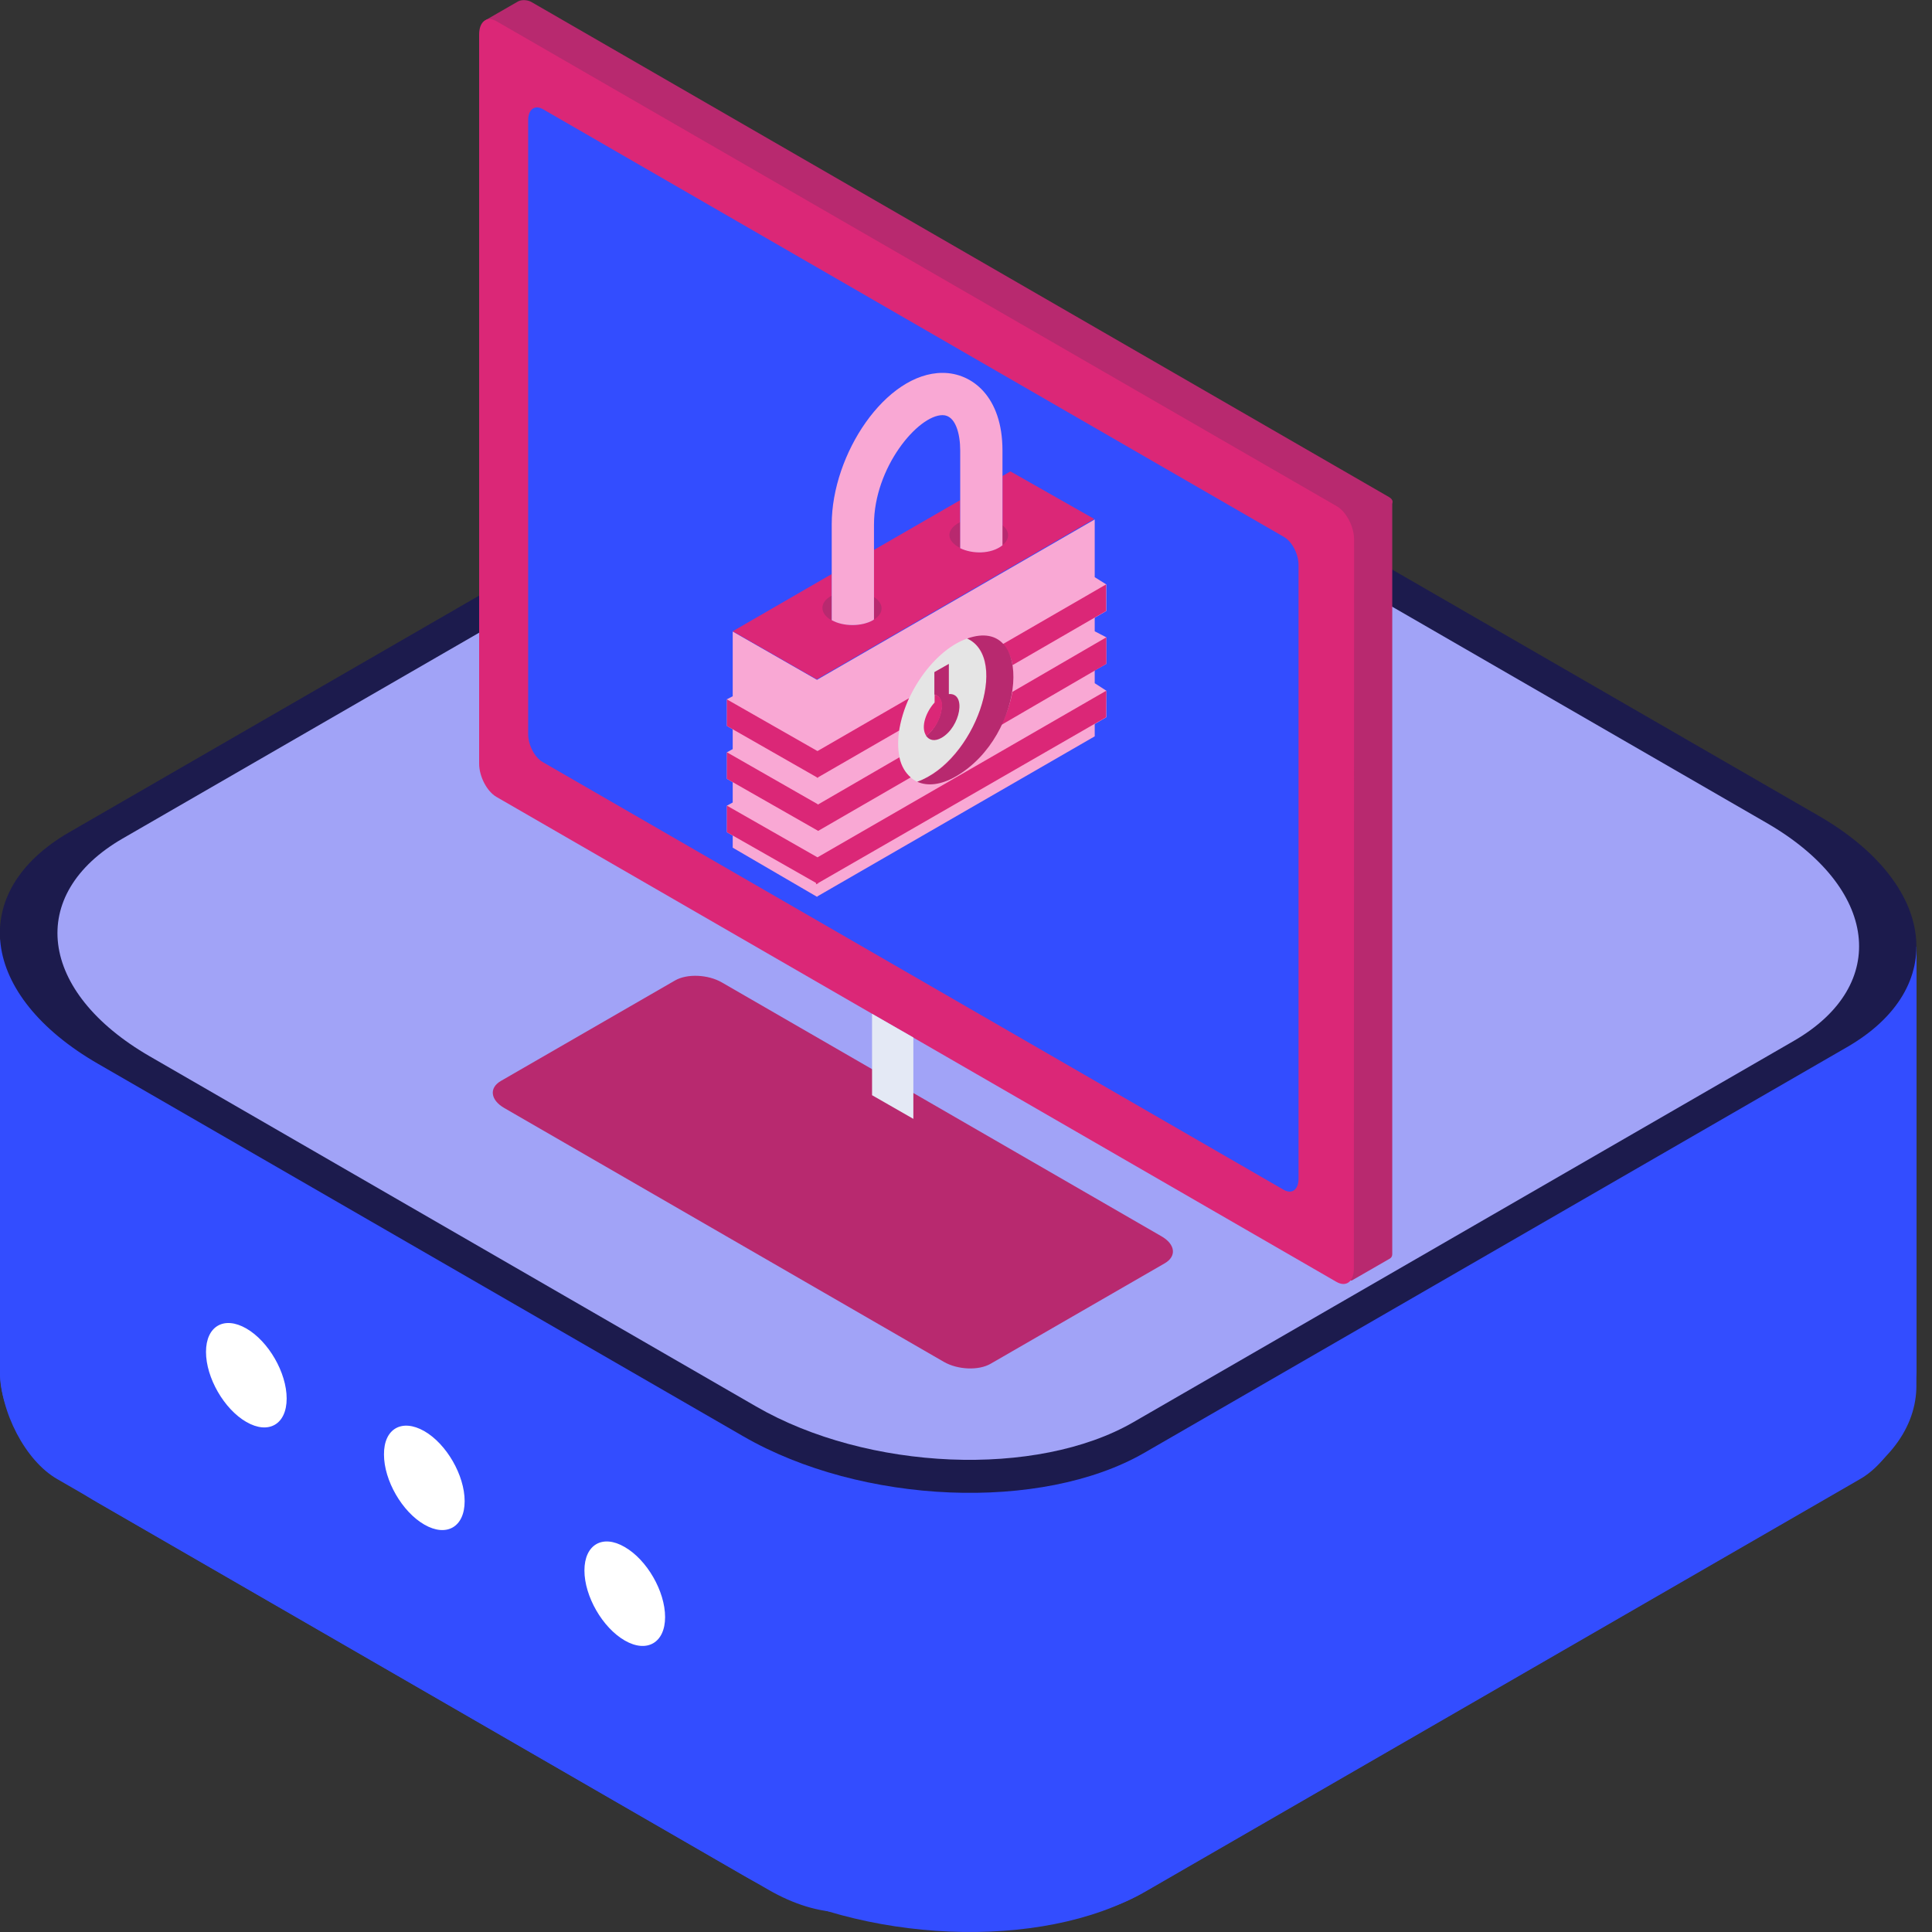<?xml version="1.0" encoding="utf-8"?>
<!-- Generator: Adobe Illustrator 25.2.1, SVG Export Plug-In . SVG Version: 6.00 Build 0)  -->
<svg version="1.1" xmlns="http://www.w3.org/2000/svg" xmlns:xlink="http://www.w3.org/1999/xlink" x="0px" y="0px"
	 viewBox="0 0 800 800" style="enable-background:new 0 0 800 800;" xml:space="preserve">
<rect x="0" y="0" width="800" height="800" fill="#333333" stroke="none"/>
<style type="text/css">
	.st0{fill:#334DFF;}
	.st1{fill:#1C1B4D;}
	.st2{fill:#A1A3F7;}
	.st3{display:none;fill:#334DFF;}
	.st4{display:none;fill:#818CF8;}
	.st5{display:none;fill:#A1A3F7;}
	.st6{display:none;fill:#5272BC;}
	.st7{display:none;fill:#5D7BC1;}
	.st8{display:none;fill:#92B3E1;}
	.st9{display:none;fill:#4E6FBB;}
	.st10{fill:#FFFFFF;}
	.st11{display:none;}
	.st12{display:inline;fill:#B8296F;}
	.st13{display:inline;fill:#28289E;}
	.st14{display:inline;fill:#2929A3;}
	.st15{display:inline;fill:#2A2AA8;}
	.st16{display:inline;fill:#2C2CAD;}
	.st17{display:inline;fill:#2A2ABC;}
	.st18{display:inline;fill:#DB2777;}
	.st19{display:inline;fill:#ACC5EA;}
	.st20{display:inline;fill:#F9A8D4;}
	.st21{display:inline;fill:#FFFFFF;}
	.st22{display:inline;fill:#1C1B4D;}
	.st23{display:inline;fill:#E5E5E5;}
	.st24{display:inline;fill:#212185;}
	.st25{display:inline;fill:#334DFF;}
	.st26{display:inline;fill:#A1A3F7;}
	.st27{fill:#B8296F;}
	.st28{fill:#DB2777;}
	.st29{fill:#E4E9F5;}
	.st30{display:inline;fill:#F2F2F2;}
	.st31{display:inline;}
	.st32{fill:#F9A8D4;}
	.st33{display:inline;fill:#6D8ACA;}
	.st34{fill:#818CF8;}
	.st35{fill:#E5E5E5;}
</style>
<g id="Layer_1">
	<path class="st0" d="M485.8,365.3c-49.1-28.4-123.6-31.5-166.1-6.9l-291,168c-42.6,24.6-37.2,67.5,11.9,95.9l267.1,154.2
		c49.1,28.4,123.6,31.5,166.1,6.9l291-168c42.6-24.6,37.2-67.6-11.9-95.9L485.8,365.3L485.8,365.3z"/>
	<path class="st0" d="M396.8,618L0,388.9v178.4c0,17.4,10.6,37.6,23.6,45.1l294.4,170c43.4,25.1,78.7-1.6,78.7-59.5V618z
		 M793.6,391.9L396.8,621v103.5c0,57.1,34.8,83.4,77.6,58.7l295.9-170.8c12.9-7.4,23.3-27.4,23.3-44.5V391.9z"/>
	<path class="st1" d="M485.8,183.5c-49.1-28.4-123.6-31.5-166.1-6.9l-291,168c-42.6,24.6-37.2,67.6,11.9,95.9l267.1,154.2
		c49.1,28.4,123.6,31.4,166.1,6.9l291-168c42.6-24.6,37.2-67.6-11.9-95.9L485.8,183.5z"/>
	<path class="st2" d="M480.5,195.8c-46.2-26.7-116.2-29.6-156.2-6.5L50.8,347.2c-40,23.1-35,63.5,11.2,90.2l251.1,145
		c46.2,26.7,116.2,29.6,156.2,6.5l273.5-157.9c40-23.1,35-63.5-11.2-90.2L480.5,195.8z"/>
	<path class="st3" d="M475.9,206.3c-43.7-25.2-109.8-28-147.7-6.1L69.6,349.5c-37.8,21.8-33.1,60.1,10.6,85.3l237.4,137.1
		c43.7,25.2,109.9,28,147.7,6.1L724,428.6c37.8-21.8,33.1-60.1-10.6-85.3L475.9,206.3z"/>
	<path class="st4" d="M470.5,218.8c-40.7-23.5-102.3-26-137.5-5.7L92.1,352.2c-35.2,20.3-30.8,55.9,9.9,79.4l221.1,127.7
		c40.7,23.5,102.3,26,137.5,5.7l240.8-139.1c35.2-20.3,30.8-55.9-9.9-79.4L470.5,218.8L470.5,218.8z"/>
	<path class="st5" d="M465.1,231.2c-37.7-21.8-94.9-24.2-127.6-5.3l-223.4,129c-32.7,18.9-28.6,51.8,9.1,73.6l205.1,118.4
		c37.7,21.8,94.9,24.2,127.5,5.3l223.4-129c32.7-18.9,28.6-51.8-9.2-73.6L465.1,231.2z"/>
	<path class="st6" d="M459.5,162.4c-34.6-20-87.1-22.2-117.1-4.9L137.4,276c-30,17.3-26.2,47.6,8.4,67.6L334,452.2
		c34.6,20,87.1,22.2,117.1,4.9l205.1-118.4c30-17.3,26.2-47.6-8.4-67.6L459.5,162.4L459.5,162.4z"/>
	<path class="st7" d="M455.1,172.8c-32.2-18.6-80.9-20.6-108.7-4.5L155.9,278.2c-27.9,16.1-24.4,44.2,7.8,62.8l174.8,100.9
		c32.2,18.6,80.9,20.6,108.7,4.5l190.4-109.9c27.8-16.1,24.3-44.2-7.8-62.8L455.1,172.8z"/>
	<path class="st8" d="M450.2,184c-29.5-17-74.1-18.9-99.7-4.1L176,280.6c-25.5,14.7-22.3,40.5,7.2,57.6l160.3,92.5
		c29.5,17,74.1,18.9,99.7,4.1L617.6,334c25.5-14.7,22.3-40.5-7.1-57.6L450.2,184L450.2,184z"/>
	<path class="st9" d="M364.2,285.2c0,18,14.6,32.6,32.6,32.6s32.6-14.6,32.6-32.6s-14.6-32.6-32.6-32.6S364.2,267.2,364.2,285.2z"/>
	<path class="st10" d="M102,550.1c9.2,5.3,16.7,18.3,16.7,29s-7.5,15-16.7,9.7c-9.2-5.3-16.7-18.3-16.7-29
		C85.3,549.1,92.8,544.8,102,550.1z M175.7,592.6c9.2,5.3,16.7,18.3,16.7,29c0,10.7-7.5,15-16.7,9.7c-9.2-5.3-16.7-18.3-16.7-29
		C158.9,591.6,166.4,587.3,175.7,592.6z M258.7,640.6c9.2,5.3,16.7,18.3,16.7,29c0,10.6-7.5,15-16.7,9.7c-9.2-5.3-16.7-18.3-16.7-29
		C242,639.6,249.5,635.2,258.7,640.6z"/>
</g>
<g id="Layer_2" class="st11">
	<path class="st12" d="M424.2,208c1.2-0.1,2.4-0.3,3.4-0.4c1.1-0.1,2.3-0.2,3.2-0.3h0.2c1.1-0.1,2-0.2,3-0.2h3.8
		c0.6,0,1.3,0.1,1.9,0.2c0.1,0,0.3,0,0.4,0.1c0.4,0.1,0.8,0.2,1.2,0.3c0.2,0,0.3,0.1,0.5,0.1c0.3,0.1,0.6,0.2,0.9,0.3
		c0.1,0.1,0.3,0.1,0.4,0.2c0.3,0.1,0.5,0.2,0.9,0.4c0.2,0.1,0.3,0.2,0.5,0.2l-17.8-10.4l-0.1-0.1c-0.1-0.1-0.2-0.1-0.3-0.2
		c-0.2-0.1-0.5-0.3-0.9-0.4c0,0-0.1,0-0.1-0.1c-0.1,0-0.2-0.1-0.3-0.1c-0.3-0.1-0.6-0.2-0.9-0.3c-0.1,0-0.1-0.1-0.2-0.1
		c-0.1,0-0.2,0-0.3-0.1c-0.4-0.1-0.8-0.2-1.2-0.3c-0.1,0-0.2,0-0.3-0.1H422c-0.6-0.1-1.3-0.2-1.9-0.2h-0.4c-1.1-0.1-2.1-0.1-3.2,0
		h-0.1h-0.1c-1,0-2,0.1-3,0.2H413l-3.2,0.3c-1.2,0.1-2.4,0.3-3.5,0.4H406c-1.2,0.1-2.5,0.3-3.8,0.4c-16,1.4-33.7,2.6-49.8,4.1
		c-4.5,1.2-9.1,2.4-13.7,3.5l17.8,10.4c4.5-1.2,9.1-2.4,13.7-3.5c15.9-1.6,33.7-2.7,49.8-4.1c1.3-0.1,2.6-0.2,3.8-0.4
		C424,208,424.1,208,424.2,208L424.2,208z"/>
	<path class="st13" d="M355.1,215.4L337.2,205h0.1L355.1,215.4"/>
	<path class="st14" d="M355.2,215.4L337.3,205l0.6,0.3l17.8,10.4C355.6,215.7,355.4,215.5,355.2,215.4"/>
	<path class="st15" d="M355.8,215.7L338,205.3c0.2,0.1,0.4,0.1,0.5,0.2l17.8,10.4C356.3,215.9,356,215.8,355.8,215.7"/>
	<path class="st16" d="M356.4,215.9l-17.8-10.4c0.1,0,0.2,0.1,0.3,0.1l17.8,10.4C356.7,216,356.6,216,356.4,215.9"/>
	<path class="st17" d="M334.3,201.5l-17.8-10.4c0.1,0,0.1-0.1,0.2-0.1l17.8,10.4C334.4,201.4,334.3,201.5,334.3,201.5"/>
	<path class="st12" d="M334.6,201.4L316.7,191c2.1-0.9,4.3-1.7,6.4-2.7l17.8,10.4C338.9,199.7,336.7,200.6,334.6,201.4"/>
	<path class="st12" d="M341,198.7l-17.8-10.4c0.6-0.3,1.4-0.5,2-0.9l17.8,10.4C342.3,198.2,341.6,198.5,341,198.7"/>
	<path class="st12" d="M253.5,230.8c-0.9-9.7-1.7-19.2-2.6-28.9l-17.8-10.4c0.9,9.7,1.7,19.2,2.6,28.9c2.1,5.5,7.2,3.3,8.7,11.9
		l17.8,10.4C260.7,234.1,255.7,236.2,253.5,230.8z"/>
	<path class="st12" d="M244.4,232.4l-6.4,5.6c-0.2,0.6-0.4,1.4-0.6,2.1c-0.2,0.5-0.4,1.2-0.5,1.8c-0.1,0.3-0.2,0.8-0.3,1.1
		c-0.2,0.5-0.3,1.1-0.5,1.6c-0.1,0.3-0.2,0.5-0.3,0.9c-0.2,0.9-0.5,1.6-0.9,2.5c0,0.1,0,0.1-0.1,0.2L233,253v0.1
		c-0.5,1.6-1.2,3.2-1.7,4.8c0,0.1,0,0.1-0.1,0.2c-0.6,1.6-1.3,3.1-1.9,4.6c-0.1,0.2-0.2,0.3-0.2,0.5c-0.3,0.8-0.6,1.4-1,2.1
		c-0.1,0.3-0.2,0.5-0.4,0.9c-0.2,0.4-0.3,0.8-0.5,1.1c-0.2,0.3-0.3,0.6-0.5,1l-0.3,0.6c-0.2,0.4-0.4,0.8-0.6,1.2
		c-0.1,0.1-0.1,0.2-0.2,0.3c-0.3,0.5-0.6,1-1,1.4c-4.5,4.1-9.1,8.2-13.7,12.3c-15.9,16.9-33.6,36.2-49.7,53.2
		c-1.6,1.7-3.1,3.3-4.7,4.8l-0.5,0.5c-1.6,1.6-3.1,3.2-4.6,4.7c-1.4,1.4-2.7,2.8-4.1,4.2c-0.2,0.2-0.4,0.5-0.8,0.8l-3.9,4.2
		l-0.2,0.2c-0.1,0.1-0.2,0.3-0.3,0.4c-1,1.1-1.9,2.3-2.8,3.4c-0.1,0.1-0.2,0.3-0.3,0.4c0,0.1-0.1,0.1-0.1,0.2
		c-0.4,0.5-0.9,1.2-1.3,1.7c-0.2,0.3-0.5,0.6-0.8,1.1l-0.1,0.1c-0.2,0.2-0.3,0.5-0.5,0.8c-0.3,0.5-0.8,1.1-1.1,1.6
		c-0.1,0.1-0.2,0.3-0.2,0.4c-0.1,0.2-0.3,0.5-0.4,0.8c-0.2,0.3-0.4,0.6-0.6,1.1c-0.2,0.3-0.4,0.8-0.6,1.1l-0.3,0.6
		c-0.1,0.1-0.1,0.2-0.2,0.3c-0.3,0.6-0.8,1.4-1.1,2c-0.1,0.1-0.1,0.2-0.1,0.3c-0.1,0.2-0.2,0.4-0.2,0.5c-0.2,0.4-0.3,0.8-0.5,1.2
		c-0.2,0.4-0.4,1-0.5,1.4c-0.1,0.2-0.1,0.4-0.2,0.5c0,0.1-0.1,0.2-0.1,0.3c-0.3,0.9-0.6,1.6-0.9,2.5c0,0.1-0.1,0.2-0.1,0.3l-0.3,1
		c-0.2,0.5-0.3,1.1-0.5,1.6c-0.1,0.4-0.2,1-0.4,1.4l4.7,2.8l-4.7-2.8c0,12-0.9,53-0.5,68.6l17.8,10.4c-0.3-15.7,0.5-56.5,0.5-68.6
		c0.2-1.1,0.5-2,0.9-3.1l0.3-1c0.3-1.1,0.8-2.1,1.1-3.1c0.1-0.2,0.1-0.4,0.2-0.5c0.3-0.9,0.8-1.7,1.1-2.6c0.1-0.2,0.2-0.4,0.2-0.5
		c0.4-1,1-1.8,1.4-2.8l0.3-0.6c0.4-0.8,0.9-1.4,1.3-2.1c0.1-0.2,0.3-0.5,0.4-0.8c0.4-0.6,0.9-1.4,1.3-2c0.2-0.2,0.3-0.5,0.5-0.8
		c0.3-0.4,0.5-0.8,0.9-1.2c0.4-0.5,0.9-1.2,1.3-1.7c0.1-0.2,0.3-0.4,0.5-0.6c0.9-1.2,1.8-2.3,2.8-3.4l0.6-0.6
		c1.3-1.4,2.5-2.8,3.9-4.2c0.2-0.2,0.4-0.5,0.8-0.8c1.3-1.4,2.7-2.8,4.1-4.2c1.5-1.5,3.1-3.1,4.6-4.7l0.5-0.5
		c1.5-1.6,3.1-3.2,4.7-4.9c16-17.1,33.6-36.4,49.7-53.2c4.5-4.1,9.1-8.2,13.7-12.3c0.1-0.1,0.1-0.2,0.2-0.3l0.6-1
		c0-0.1,0.1-0.1,0.1-0.2c0.1-0.1,0.1-0.2,0.2-0.3c0.1-0.2,0.2-0.4,0.4-0.6c0.1-0.2,0.2-0.3,0.3-0.5l0.3-0.6c0.1-0.1,0.1-0.2,0.2-0.3
		l0.3-0.6c0.2-0.3,0.3-0.8,0.5-1.1c0.1-0.1,0.1-0.2,0.2-0.4c0.1-0.1,0.1-0.3,0.2-0.4c0.3-0.6,0.6-1.4,1-2.1c0.1-0.1,0.1-0.2,0.2-0.4
		c0,0,0-0.1,0.1-0.1c0.6-1.5,1.3-3,1.9-4.6v-0.1V268c0.6-1.6,1.2-3.2,1.7-4.8V263c0.5-1.6,1.2-3.2,1.6-4.8c0-0.1,0-0.1,0.1-0.2
		c0.3-0.9,0.5-1.7,0.9-2.5c0.1-0.3,0.2-0.5,0.3-0.9c0.2-0.5,0.3-1.1,0.5-1.6c0.1-0.3,0.2-0.8,0.3-1.1c0.2-0.6,0.4-1.3,0.5-1.8
		c0.2-0.8,0.4-1.5,0.6-2.1l6.4-5.6L244.4,232.4z M348.6,11.1L330.8,0.6h-0.1L330,0.3c-0.1,0-0.2-0.1-0.2-0.1h-0.1c0,0-0.1,0-0.1-0.1
		c-0.2,0-0.3-0.1-0.5-0.1h-0.3l-10.2,3.9l-6.3-3.2c-0.8-0.1-1.5-0.2-2.4-0.2h-3.5c-0.2,0-0.4,0-0.6,0.1c-0.8,0-1.4,0.1-2.1,0.2
		c-0.3,0-0.8,0-1.1,0.1c-0.2,0-0.5,0.1-0.8,0.1c-0.2,0-0.5,0.1-0.8,0.1c-1.1,0.2-2,0.4-3.1,0.8h-0.1c-0.2,0.1-0.4,0.1-0.6,0.2
		c-1,0.2-1.8,0.5-2.8,0.9c-0.4,0.1-0.8,0.3-1.2,0.4L291.5,4c-0.2,0.1-0.3,0.1-0.5,0.2c-0.9,0.3-1.7,0.8-2.6,1.2
		c-0.4,0.2-0.9,0.4-1.3,0.5c-1.3,0.6-2.6,1.3-3.8,2c-1.2,0.6-2.4,1.4-3.5,2.1l-1,0.6c-0.9,0.5-1.7,1.2-2.7,1.8
		c-0.3,0.2-0.5,0.4-0.9,0.6c-1.1,0.8-2.3,1.6-3.3,2.5c-0.2,0.1-0.4,0.3-0.5,0.4c-1,0.8-1.8,1.4-2.7,2.1c-0.3,0.2-0.6,0.5-1,0.8
		c-0.9,0.8-1.7,1.4-2.6,2.1c-0.2,0.2-0.4,0.3-0.6,0.5c-1.1,0.9-2,1.8-3,2.7c-0.2,0.2-0.5,0.4-0.8,0.6c-0.8,0.8-1.5,1.4-2.3,2.1
		c-0.3,0.2-0.5,0.5-0.9,0.8c-0.9,0.9-1.7,1.7-2.6,2.5l-0.1,0.1l-2.5,2.5c-0.2,0.2-0.4,0.4-0.6,0.8l-1.7,1.7
		c-0.2,0.3-0.5,0.5-0.8,0.8l-1.6,1.6l-0.5,0.5c-0.6,0.8-1.4,1.4-2,2L263,50.8c0.6-0.6,1.3-1.4,2-2c0.2-0.2,0.3-0.4,0.5-0.5l1.6-1.6
		l0.8-0.8c0.5-0.5,1.1-1.2,1.7-1.7c0.2-0.2,0.4-0.5,0.8-0.8l2.5-2.5l0.2-0.2c0.9-0.9,1.7-1.6,2.6-2.5c0.3-0.2,0.5-0.5,0.9-0.8
		c0.8-0.8,1.5-1.4,2.3-2.1c0.2-0.2,0.5-0.4,0.8-0.6c1-0.9,2-1.8,3-2.7c0.2-0.2,0.4-0.3,0.6-0.5c0.9-0.8,1.7-1.5,2.6-2.1
		c0.3-0.2,0.6-0.5,1-0.8c0.9-0.8,1.8-1.4,2.7-2.1c0.2-0.1,0.4-0.3,0.6-0.4c1.1-0.9,2.1-1.6,3.3-2.5c0.3-0.2,0.5-0.4,0.9-0.6
		c0.9-0.6,1.7-1.2,2.7-1.8l1-0.6c1.2-0.8,2.4-1.5,3.5-2.1c1.3-0.8,2.6-1.4,3.8-2c0.4-0.2,0.9-0.4,1.3-0.5c0.9-0.4,1.7-0.9,2.6-1.2
		c0.6-0.3,1.4-0.5,2-0.9c0.4-0.1,0.8-0.3,1.2-0.4c1-0.3,1.8-0.6,2.8-0.9c0.2-0.1,0.4-0.1,0.6-0.2c1.1-0.3,2.1-0.5,3.2-0.8
		c0.2,0,0.5-0.1,0.8-0.1c0.6-0.1,1.3-0.2,1.8-0.2c0.8-0.1,1.4-0.2,2.1-0.2c0.6,0,1.2,0,1.8-0.1h1.7c1,0,2,0.1,3,0.2l6.3,3.2
		l10.2-3.9c0.3,0,0.6,0.1,1.1,0.2h0.1C348,10.7,348.3,11,348.6,11.1L348.6,11.1z M236.5,137.4c0-0.3-0.1-0.8-0.1-1.1
		c-0.2-1.7-0.4-3.3-0.5-4.9c0-0.4-0.1-0.8-0.1-1.2c-0.1-1.3-0.2-2.6-0.2-3.9c0-0.4,0-0.9-0.1-1.3c-0.1-1.6-0.1-3.1-0.1-4.7V120
		c0-1.4,0-2.9,0.1-4.3v-1.3c0.1-1.3,0.1-2.5,0.2-3.7c0-0.2,0-0.5,0.1-0.9c0.1-1.4,0.3-2.9,0.4-4.3c0-0.4,0.1-0.9,0.2-1.2
		c0.1-0.9,0.2-1.7,0.4-2.5c0.1-0.4,0.1-0.9,0.2-1.3c0.1-0.9,0.3-1.6,0.4-2.5c0.1-0.3,0.1-0.8,0.2-1.1c0.3-1.7,0.8-3.3,1.2-4.9
		c0.1-0.3,0.2-0.6,0.2-1c0.4-1.4,0.8-2.7,1.2-4c0-0.1,0-0.1,0.1-0.2c0.3-1.1,0.8-2.1,1.2-3.2c0.1-0.3,0.3-0.8,0.4-1.1
		c0.3-0.8,0.5-1.5,0.9-2.1c0.1-0.3,0.3-0.8,0.4-1.1c0.3-0.6,0.6-1.4,1-2c0.1-0.3,0.3-0.6,0.4-1c0.4-0.9,0.9-1.7,1.3-2.5
		c0.1-0.1,0.1-0.2,0.2-0.3c0.5-1,1.1-1.8,1.6-2.8c0.1-0.2,0.3-0.5,0.4-0.8c0.4-0.6,0.9-1.4,1.2-2c0.2-0.3,0.4-0.6,0.5-1
		c0.4-0.6,0.9-1.4,1.4-2c0.2-0.2,0.3-0.5,0.5-0.8c0.8-1,1.4-1.9,2.1-2.9c0.1-0.1,0.2-0.3,0.3-0.4l2.9-3.5c0,0,0-0.1,0.1-0.1
		c1.5-1.7,3-3.3,4.5-4.8l1.2-1.2l-17.8-10.4l-1,1l-0.2,0.2c-1.6,1.5-3.1,3.1-4.5,4.8l-0.1,0.1c-1,1.2-1.9,2.3-2.9,3.5
		c-0.1,0.1-0.1,0.2-0.2,0.3l-0.1,0.1c-0.8,1-1.5,1.9-2.1,2.9c-0.1,0.1-0.1,0.2-0.2,0.2c-0.1,0.2-0.2,0.3-0.3,0.5
		c-0.4,0.6-0.9,1.3-1.4,2c-0.1,0.2-0.2,0.3-0.3,0.5c-0.1,0.1-0.1,0.2-0.2,0.4c-0.4,0.6-0.9,1.3-1.2,2l-0.3,0.6
		c0,0.1-0.1,0.1-0.1,0.2c-0.5,1-1.1,1.8-1.6,2.8c-0.1,0.1-0.1,0.2-0.2,0.3c-0.4,0.9-0.9,1.6-1.3,2.5c0,0.1-0.1,0.1-0.1,0.2
		c-0.1,0.2-0.2,0.4-0.3,0.8c-0.3,0.6-0.6,1.4-1,2c-0.1,0.1-0.1,0.3-0.2,0.4c-0.1,0.2-0.2,0.4-0.2,0.6c-0.3,0.8-0.6,1.4-0.9,2.1
		l-0.3,0.6c0,0.1-0.1,0.3-0.1,0.4c-0.4,1.1-0.8,2.1-1.2,3.2c0,0.1,0,0.1-0.1,0.2c-0.4,1.3-0.9,2.7-1.2,4c0,0.2-0.1,0.3-0.1,0.5
		c0,0.1-0.1,0.3-0.1,0.4c-0.4,1.6-0.9,3.2-1.2,4.9c0,0.1,0,0.2-0.1,0.3c-0.1,0.3-0.1,0.5-0.1,0.9c-0.2,0.8-0.3,1.6-0.4,2.5
		c-0.1,0.4-0.1,0.9-0.2,1.4c-0.1,0.9-0.2,1.7-0.3,2.5c0,0.3-0.1,0.5-0.1,0.9v0.3c-0.2,1.4-0.3,2.8-0.4,4.3c0,0.2,0,0.5-0.1,0.9
		c-0.1,1.2-0.2,2.5-0.2,3.7v1.3c0,1.4-0.1,2.8-0.1,4.2v0.4c0,1.5,0.1,3.1,0.1,4.7c0,0.4,0,0.9,0.1,1.3c0.1,1.3,0.1,2.6,0.2,3.9
		c0,0.4,0.1,0.8,0.1,1.2c0.1,1.6,0.3,3.3,0.5,4.9c0,0.3,0.1,0.8,0.1,1.1l0.6,4.2c0.1,0.4,0.1,1,0.2,1.5c0.3,1.7,0.6,3.5,1,5.3
		c0.1,0.4,0.1,1,0.2,1.4v3.2c0,0.2,0,0.4-0.1,0.6c0,0.3-0.1,0.8-0.2,1.1c0,0.1-0.1,0.3-0.1,0.4l-0.3,1.3c0,0.1,0,0.1-0.1,0.2
		c-0.1,0.5-0.3,1.1-0.5,1.7c0,0.1-0.1,0.2-0.1,0.4c-0.3,0.8-0.5,1.6-0.9,2.4c-0.3,0.8-0.5,1.5-0.8,2.1c0,0.1-0.1,0.1-0.1,0.2
		c0,0.1,0,0.1-0.1,0.2c-0.1,0.2-0.2,0.5-0.2,0.8c0,0.1-0.1,0.2-0.1,0.3v0.1c0,0.1-0.1,0.2-0.1,0.4c0,0.1-0.1,0.2-0.1,0.4v0.2
		c0,0.1,0,0.2-0.1,0.3v0.4c0,0.4-0.1,0.9,0,1.2c0.9,9.2,1.1,31.5,8,35.5l17.8,10.4c-6.9-4-7.1-26.2-8-35.5V167v-0.4
		c0-0.1,0-0.2,0.1-0.3c0-0.2,0.1-0.4,0.1-0.5c0-0.1,0.1-0.2,0.1-0.4c0-0.1,0.1-0.3,0.1-0.4c0.1-0.2,0.1-0.5,0.2-0.8
		c0-0.1,0.1-0.2,0.1-0.4c0.2-0.8,0.5-1.4,0.8-2.1c0.3-0.8,0.5-1.5,0.9-2.3c0-0.1,0.1-0.1,0.1-0.2V159c0.2-0.5,0.3-1.1,0.5-1.7V157
		l0.3-1.3v-0.1c0-0.1,0-0.2,0.1-0.3c0.1-0.3,0.1-0.8,0.2-1.1v-0.3v-0.4v-0.5v-0.9v-0.5v-0.9v-0.4c0-0.4-0.1-1-0.2-1.4
		c-0.3-1.8-0.6-3.5-1-5.3c-0.1-0.5-0.2-1-0.2-1.5C237,140.2,236.7,138.8,236.5,137.4L236.5,137.4z"/>
	<path class="st18" d="M301.2,18.4c9.4-5.4,19.2-8.6,28.8-7.3l6.3,3.2l10.2-3.9c5.1,0.5,8.2,9.5,8.4,10c2.7,11,3,11.9,2.8,24.9
		c-0.1,5.1-2.5,29.5-1.8,36c0.5,5.5,1.8,5.3,3.8,8.9c3.4,6.3,2.4,18.5,1.1,27.6c-0.8,5.1-2.3,12.5-4.5,17.5
		c-2.6,5.6-7.6,8.6-9.9,14.7c-3.2,8.8-1.4,17.5-3.3,26.1c-2.3,9.9-8.3,13.9-8.6,25.3l8.7-3.5c2.9,5.6,8.3,17,13.8,18.2
		c4.5-1.2,9.1-2.4,13.7-3.5c15.9-1.6,33.7-2.7,49.8-4.1c14.6-1.3,26-5.3,31.4,9.5c0,12,1.2,51.8,0.9,67.8L144.6,463.3
		c-0.3-15.7,0.5-56.5,0.5-68.6c5.3-20.9,19.2-31.4,33.7-47c16-17.1,33.6-36.4,49.7-53.2c4.5-4.1,9.1-8.2,13.7-12.3
		c5.4-7.5,10.7-25,13.5-33.9l6.4-5.6c-1.5-8.6-6.6-6.4-8.7-11.9c-0.9-9.7-1.7-19.2-2.6-28.9c-1.3,0.9-6,2.1-6.8,2
		c-8.5-1.3-8.7-26.1-9.6-36.1c-0.4-4.5,5.3-11.7,3.7-19.6c-9.4-45.6,3.8-77.2,24.7-97.2C272.1,41.7,286,27.2,301.2,18.4L301.2,18.4z
		"/>
	<path class="st12" d="M313.9,228.3c4.8-2.8,2.6,2.3,2.5,2.5L306,254.3c0.6,2.6,13.7,51.5,13.7,54.4c0,2.9-17.2,25.4-19.3,26.5
		c-2,1.2-19.3-0.9-19.3-4.2c0-3.2,12.6-66.6,13.3-70l-11.1-11.2c-0.1-0.1-1.6-3,3.2-5.8L313.9,228.3L313.9,228.3z"/>
	<path class="st19" d="M301.4,344.8l-13-7.5c-0.8-0.4-1.3-1-1.3-1.5c0-0.1,0-0.4,0.1-0.9l13,7.5c-0.1,0.4-0.1,0.8-0.1,0.9
		C300.2,343.8,300.7,344.4,301.4,344.8"/>
	<path class="st20" d="M300.3,342.4l-13-7.5c1.1-8.4,12.6-65.9,13.2-69.1l13,7.5C312.8,276.6,301.3,334.1,300.3,342.4"/>
	<path class="st20" d="M335.8,239.7l-10.4-6l-2.6-1.5h-0.1h-0.1h-0.1h-0.1h-0.5h-0.1h-0.1c-0.2,0-0.3,0.1-0.5,0.2H321
		c-0.3,0.1-0.6,0.3-1.1,0.5l-27.3,15.9c-0.4,0.2-0.8,0.4-1.1,0.6c-0.1,0.1-0.2,0.1-0.2,0.2c-0.2,0.2-0.5,0.4-0.8,0.6l-0.1,0.1
		c0,0,0,0.1-0.1,0.1l-0.2,0.2l-0.1,0.1v0.2c0,0.1-0.1,0.1-0.1,0.2c0,0.1-0.1,0.1-0.1,0.2l-0.1,0.1l-0.1,0.1c0,0,0,0.1-0.1,0.1
		c0,0,0,0.1-0.1,0.1c0,0,0,0.1-0.1,0.1c0,0,0,0.1-0.1,0.1v1.4c0,0.2,0,0.3,0.1,0.4v0.1c0,0.1,0.1,0.2,0.1,0.3c0,0.1,0.1,0.1,0.1,0.1
		l11.1,11.2l13,7.5L302.5,262c0,0,0-0.1-0.1-0.1c0-0.1-0.1-0.2-0.1-0.3v-0.1c0-0.1-0.1-0.3-0.1-0.4V261v-0.5v-0.2v-0.1
		c0-0.1,0.1-0.2,0.1-0.4c0-0.1,0.1-0.3,0.2-0.4s0.1-0.3,0.2-0.4c0.1-0.1,0.2-0.3,0.3-0.4v-0.1c0.1-0.1,0.2-0.2,0.3-0.4
		c0,0,0-0.1,0.1-0.1l0.1-0.1c0.2-0.2,0.4-0.4,0.8-0.6l0.2-0.2c0.3-0.2,0.6-0.4,1.1-0.6l27.5-15.9c0.4-0.2,0.8-0.4,1.1-0.5
		c0.2-0.1,0.5-0.2,0.6-0.2h0.1c0.2,0,0.4-0.1,0.5-0.1C335.6,239.6,335.7,239.7,335.8,239.7L335.8,239.7z"/>
	<path class="st21" d="M333.2,240.4c4.8-2.8,2.6,2.3,2.5,2.5l-10.4,23.5c0.6,2.6,13.7,51.5,13.7,54.4c0,2.9-17.2,25.4-19.3,26.5
		c-2,1.2-19.3-0.9-19.3-4.2c0-3.2,12.6-66.6,13.3-70L302.4,262c-0.1-0.1-1.6-3,3.2-5.8L333.2,240.4z"/>
</g>
<g id="Layer_3" class="st11">
	<path class="st22" d="M704.8,245.7c-0.9,8.6-8.8,12.9-15.5,16.8c-6.2,3.6-12.5,7.3-18.7,10.9c-10,5.8-19.9,11.6-29.9,17.3
		c-12.5,7.3-24.9,14.5-37.4,21.7c-13.8,8-27.5,16-41.3,24c-13.8,8-27.7,16.1-41.6,24.1c-12.7,7.4-25.4,14.8-38.1,22.2
		c-10.4,6-20.7,12-31.1,18c-6.8,3.9-13.6,7.9-20.4,11.8c-5.2,3-10,5.9-15.9,7.7c-15.2,4.4-32.1,2.9-45.9-5.1
		c-4.9-2.9-9.9-5.7-14.8-8.6c-9.1-5.2-18-10.4-27.1-15.6c-11.9-6.9-23.8-13.8-35.6-20.5c-13.5-7.8-27.1-15.6-40.6-23.4
		c-14-8-28-16.2-42-24.2c-13.2-7.7-26.4-15.2-39.7-22.9l-33.8-19.5c-8-4.7-16.2-9.3-24.2-14c-3.7-2.1-7.3-4.2-11-6.4
		c-5.8-3.4-11.5-8.7-11.5-15.9c0,6.6,0,13.1-0.1,19.8c0,2.3-0.2,4.8,0,7.2c0.5,6.3,5.5,11.3,10.7,14.4c3.2,2,6.5,3.7,9.8,5.6
		c8.4,4.8,16.9,9.8,25.3,14.6c12.2,7,24.3,14.1,36.5,21.1c14.5,8.4,29,16.7,43.4,25.1c15.1,8.8,30.2,17.4,45.3,26.2
		c14.4,8.3,28.7,16.6,43,24.8c12,6.9,23.8,13.8,35.8,20.6c8,4.7,16.2,9.3,24.2,14c4.7,2.7,9.3,5.7,14.4,7.6
		c15.9,5.8,34.5,4.5,49.1-4c5.5-3.2,11.1-6.5,16.6-9.7c10.2-5.9,20.5-11.9,30.6-17.8c13.4-7.7,26.6-15.5,40-23.3
		c14.9-8.7,29.8-17.3,44.7-26l44.8-26c13.4-7.8,26.7-15.5,40.2-23.4c10.4-6,20.8-12,31.2-18.1c5.7-3.4,11.5-6.6,17.2-10
		c1.7-1,3.5-2,5.2-3.2c4.4-3.3,7.8-7.8,7.9-13.5c0.1-2.9,0-5.7,0-8.6c0-5.7,0-11.5,0.1-17.2C704.9,244.8,704.9,245.3,704.8,245.7
		C704.8,245.9,704.8,245.5,704.8,245.7L704.8,245.7z"/>
	<path class="st23" d="M693.7,228.9c14.8,8.6,14.9,22.6,0.2,31.2L424.8,416.4c-14.8,8.6-38.9,8.6-53.8,0L100.2,260
		c-14.8-8.6-14.9-22.6-0.2-31.2L369.1,72.4c14.8-8.6,38.9-8.6,53.7,0L693.7,228.9L693.7,228.9z"/>
	<path class="st24" d="M362.3,279.6l-11.6-6.7c-0.2-0.2-0.5-0.3-0.7-0.5l11.6,6.7C361.8,279.3,362.1,279.5,362.3,279.6"/>
	<path class="st12" d="M361.6,279.1l-11.6-6.7l-23.6-24.6l11.6,6.7L361.6,279.1z M462.3,7.2c0.2-0.1,0.5-0.2,0.8-0.2
		c0.2-0.1,0.3-0.1,0.5-0.2c0.2,0,0.3-0.1,0.5-0.1c0.2,0,0.4-0.1,0.5-0.1h1.2c0.2,0,0.5,0.1,0.8,0.1c0.1,0,0.2,0,0.2,0.1
		c0.2,0.1,0.4,0.1,0.5,0.2c0.1,0,0.2,0.1,0.2,0.1c0.2,0.1,0.5,0.2,0.7,0.3l-11.6-6.7h-0.1c-0.2-0.1-0.3-0.2-0.5-0.2h-0.1
		c-0.1,0-0.2-0.1-0.2-0.1c-0.1,0-0.2-0.1-0.3-0.1c-0.1,0-0.2-0.1-0.3-0.1c-0.1,0-0.2,0-0.2-0.1h-0.1c-0.2,0-0.4-0.1-0.6-0.1h-1.5
		c-0.1,0-0.2,0-0.2,0.1c-0.2,0-0.3,0.1-0.5,0.1c-0.1,0-0.2,0-0.2,0.1c-0.1,0-0.2,0.1-0.2,0.1l-0.7,0.2c-0.1,0-0.2,0.1-0.2,0.1
		c-0.1,0-0.1,0.1-0.2,0.1c-0.5,0.2-0.9,0.4-1.3,0.6L262.5,108.9c-0.5,0.3-1.1,0.7-1.6,1.1c-0.1,0.1-0.2,0.2-0.3,0.2
		c-0.5,0.4-1,0.9-1.5,1.3c-0.1,0-0.1,0.1-0.2,0.1l-0.2,0.2c-0.2,0.2-0.5,0.5-0.7,0.8l-0.2,0.2c-0.1,0.1-0.2,0.2-0.2,0.2
		c-0.2,0.2-0.3,0.3-0.4,0.5c-0.1,0.1-0.2,0.2-0.2,0.3c-0.1,0.1-0.2,0.2-0.2,0.3c-0.1,0.2-0.2,0.2-0.3,0.4l-0.2,0.2
		c-0.1,0.2-0.2,0.3-0.3,0.5c-0.1,0.1-0.2,0.2-0.2,0.3c0,0.1-0.1,0.1-0.1,0.2c-0.2,0.3-0.4,0.6-0.5,0.9v0.1c0,0.1-0.1,0.2-0.1,0.2
		c-0.2,0.2-0.2,0.5-0.4,0.6c-0.1,0.1-0.1,0.2-0.2,0.3s-0.1,0.2-0.2,0.3c-0.1,0.1-0.1,0.2-0.2,0.3c-0.1,0.2-0.2,0.5-0.3,0.7
		c0,0.1-0.1,0.1-0.1,0.2v0.1c-0.2,0.3-0.2,0.6-0.4,0.9c0,0.1,0,0.1-0.1,0.2c-0.1,0.1-0.1,0.2-0.2,0.3c-0.1,0.2-0.2,0.3-0.2,0.5
		c-0.1,0.2-0.1,0.2-0.1,0.4c-0.1,0.2-0.1,0.3-0.2,0.5c0,0.1-0.1,0.2-0.1,0.3c-0.1,0.2-0.1,0.3-0.1,0.5c-0.1,0.2-0.1,0.4-0.2,0.5
		c0,0.1,0,0.2-0.1,0.2c0,0.2-0.1,0.2-0.1,0.4c-0.1,0.3-0.1,0.5-0.2,0.9c0,0.1,0,0.2-0.1,0.2v0.2c-0.1,0.6-0.2,1.3-0.2,1.9l0.4,151.1
		c0,3.4,1.2,5.7,3.1,6.8l11.6,6.7c-1.9-1.1-3.1-3.4-3.1-6.8l-0.2-151.3c0-0.6,0.1-1.2,0.2-1.9c0-0.2,0-0.3,0.1-0.5
		c0.1-0.3,0.1-0.5,0.2-0.9c0-0.2,0.1-0.4,0.1-0.6c0.1-0.2,0.1-0.4,0.2-0.5c0.1-0.2,0.2-0.5,0.2-0.8c0.1-0.2,0.1-0.3,0.2-0.5
		c0.1-0.3,0.2-0.5,0.3-0.9c0.1-0.1,0.1-0.2,0.2-0.3l0.5-1.2c0-0.1,0.1-0.1,0.1-0.2c0.2-0.3,0.3-0.7,0.5-1c0.1-0.1,0.1-0.2,0.2-0.3
		c0.2-0.3,0.3-0.6,0.5-0.9c0-0.1,0.1-0.2,0.1-0.2c0.2-0.4,0.5-0.7,0.7-1.1c0.1-0.1,0.2-0.2,0.2-0.3c0.2-0.2,0.3-0.5,0.5-0.8
		c0.1-0.2,0.2-0.2,0.3-0.4c0.2-0.2,0.3-0.4,0.5-0.6c0.2-0.2,0.3-0.3,0.4-0.5c0.2-0.2,0.2-0.3,0.4-0.5c0.2-0.2,0.5-0.5,0.7-0.8
		c0.1-0.2,0.2-0.2,0.3-0.3c0.5-0.5,0.9-0.9,1.5-1.3c0.1-0.1,0.2-0.2,0.3-0.2c0.5-0.4,1.1-0.8,1.6-1.1L460.8,7.7
		c0.5-0.2,0.9-0.5,1.3-0.6C462.1,7.3,462.2,7.2,462.3,7.2L462.3,7.2z"/>
	<path class="st18" d="M460.6,8c5.9-3.4,10.6-0.6,10.6,6l0.4,151.1c0,6.7-4.8,14.9-10.5,18.3L397.6,220l-23.4,51.8
		c-1.4,3.1-3.8,5.7-6.3,7.1c-2.5,1.4-4.9,1.7-6.3,0.2L338,254.5L274.7,291c-5.9,3.4-10.6,0.6-10.6-6.1l-0.5-151
		c0-6.7,4.8-14.9,10.5-18.3L460.6,8L460.6,8z"/>
	<path class="st12" d="M423.4,72.3c4-2.3,7.3-0.5,7.3,4.1c0,4.5-3.2,10.2-7.2,12.5L300,160.2c-4,2.3-7.3,0.5-7.3-4.1
		c0-4.6,3.2-10.2,7.2-12.5L423.4,72.3z"/>
	<path class="st12" d="M365.1,157.3c4-2.3,7.3-0.5,7.3,4.1s-3.2,10.2-7.2,12.5l-65.3,37.7c-4,2.3-7.3,0.5-7.3-4.1
		c0-4.5,3.2-10.2,7.2-12.5L365.1,157.3z"/>
	<path class="st20" d="M434.7,82c0.2-0.1,0.3-0.2,0.5-0.2c0.1,0,0.2-0.1,0.3-0.1c0.1,0,0.2-0.1,0.3-0.1c0.2,0,0.2-0.1,0.4-0.1h0.8
		c0.2,0,0.4,0,0.5,0.1h0.2c0.2,0,0.2,0.1,0.4,0.1c0.1,0,0.1,0,0.2,0.1l0.5,0.2l-8.4-4.9h-0.1c-0.2-0.1-0.2-0.2-0.4-0.2h-0.1
		c-0.1,0-0.1,0-0.2-0.1c-0.1,0-0.2-0.1-0.2-0.1c-0.1,0-0.2,0-0.2-0.1H429H429c-0.2,0-0.3-0.1-0.5-0.1H428h-0.7c-0.1,0-0.2,0-0.3,0.1
		h-0.2c-0.1,0-0.1,0.1-0.2,0.1c-0.2,0.1-0.3,0.1-0.5,0.2c-0.1,0-0.2,0-0.2,0.1c0,0-0.1,0-0.1,0.1c-0.3,0.2-0.6,0.2-0.9,0.5
		L301.5,149c-0.5,0.2-0.9,0.6-1.3,0.9c-0.2,0.1-0.3,0.2-0.4,0.4c-0.2,0.2-0.4,0.4-0.6,0.5c-0.1,0.1-0.2,0.2-0.3,0.3l-0.2,0.2
		c-0.1,0.1-0.2,0.2-0.2,0.3c-0.2,0.2-0.4,0.5-0.6,0.7l-0.2,0.2c0,0.1-0.1,0.1-0.1,0.2c-0.1,0.1-0.2,0.2-0.2,0.2
		c-0.2,0.2-0.3,0.4-0.4,0.6c-0.2,0.2-0.2,0.4-0.4,0.6v0.2c-0.1,0.2-0.2,0.3-0.3,0.5c-0.1,0.2-0.2,0.4-0.3,0.6
		c-0.1,0.2-0.2,0.4-0.2,0.5v0.2c-0.1,0.2-0.2,0.5-0.2,0.6l-0.2,0.7c0,0.1-0.1,0.2-0.1,0.3c0,0.1,0,0.1-0.1,0.2
		c0,0.1-0.1,0.2-0.1,0.2c-0.1,0.3-0.2,0.5-0.2,0.9c0,0.2-0.1,0.3-0.1,0.5c0,0.1,0,0.2-0.1,0.2c0,0.1,0,0.2-0.1,0.2
		c-0.1,0.5-0.1,0.9-0.1,1.4c0,2.3,0.8,3.9,2.1,4.6l8.4,4.9c-1.3-0.8-2.1-2.3-2.1-4.6c0-0.5,0.1-1.1,0.2-1.6c0-0.1,0-0.2,0.1-0.2
		c0.1-0.5,0.2-1,0.4-1.6c0-0.1,0-0.1,0.1-0.2c0.2-0.5,0.4-1.2,0.6-1.7v-0.1c0.2-0.5,0.5-1.2,0.9-1.7v-0.1c0.3-0.5,0.6-1,1-1.6
		c0-0.1,0.1-0.1,0.1-0.2c0.3-0.5,0.7-0.9,1.1-1.3l0.2-0.2c0.3-0.3,0.6-0.5,0.9-0.9c0.2-0.2,0.3-0.2,0.4-0.4c0.5-0.3,0.9-0.7,1.3-0.9
		l123.5-71.3l0.9-0.5C434.6,82.1,434.7,82,434.7,82L434.7,82z"/>
	<path class="st21" d="M433.6,82.6c4-2.3,7.3-0.5,7.3,4.1c0,4.5-3.2,10.2-7.2,12.5l-123.5,71.3c-4,2.3-7.3,0.5-7.3-4.1
		c0-4.6,3.2-10.2,7.2-12.5L433.6,82.6z"/>
	<path class="st20" d="M376.5,166.5c0.2-0.1,0.3-0.2,0.5-0.2c0.1,0,0.2-0.1,0.3-0.1c0.1,0,0.2-0.1,0.3-0.1c0.2,0,0.2-0.1,0.4-0.1
		h0.8c0.2,0,0.4,0,0.5,0.1h0.2c0.2,0,0.2,0.1,0.4,0.1c0.1,0,0.1,0,0.2,0.1l0.5,0.2l-8.4-4.9H372c-0.2-0.1-0.2-0.2-0.4-0.2h-0.1
		c-0.1,0-0.1,0-0.2-0.1c-0.1,0-0.2-0.1-0.2-0.1c-0.1,0-0.2,0-0.2-0.1h-0.2h-0.1c-0.2,0-0.3-0.1-0.5-0.1h-0.5h-0.7
		c-0.1,0-0.2,0.1-0.3,0.1h-0.2c-0.1,0-0.1,0-0.2,0.1c-0.2,0.1-0.3,0.1-0.5,0.2c-0.1,0-0.2,0-0.2,0.1c0,0-0.1,0-0.1,0.1
		c-0.3,0.2-0.6,0.2-0.9,0.5l-65.3,37.7c-0.5,0.2-0.9,0.6-1.3,0.9c-0.2,0.1-0.3,0.2-0.4,0.4c-0.2,0.2-0.4,0.4-0.6,0.5
		c-0.1,0.1-0.2,0.2-0.3,0.3l-0.2,0.2c-0.1,0.1-0.2,0.2-0.2,0.3c-0.2,0.2-0.4,0.5-0.6,0.7l-0.2,0.2c0,0.1-0.1,0.1-0.1,0.2
		c-0.1,0.1-0.2,0.2-0.2,0.2c-0.2,0.2-0.3,0.4-0.4,0.6c-0.2,0.2-0.2,0.4-0.4,0.6v0.2c-0.1,0.2-0.2,0.3-0.3,0.5
		c-0.1,0.2-0.2,0.4-0.3,0.6c-0.1,0.2-0.2,0.4-0.2,0.5v0.1c-0.1,0.2-0.2,0.5-0.2,0.6l-0.2,0.7c0,0.1-0.1,0.2-0.1,0.3s0,0.1-0.1,0.2
		c0,0.1-0.1,0.2-0.1,0.2c-0.1,0.3-0.2,0.5-0.2,0.9c0,0.2-0.1,0.3-0.1,0.5c0,0.1,0,0.2-0.1,0.2c0,0.1,0,0.2-0.1,0.2
		c-0.1,0.5-0.1,0.9-0.1,1.4c0,2.3,0.8,3.9,2.1,4.6l8.4,4.9c-1.3-0.8-2.1-2.3-2.1-4.6c0-0.5,0.1-1.1,0.2-1.6c0-0.1,0-0.2,0.1-0.2
		c0.1-0.5,0.2-1,0.4-1.6c0-0.1,0-0.1,0.1-0.2c0.2-0.5,0.4-1.2,0.6-1.7c0.2-0.5,0.5-1.2,0.9-1.7v-0.1c0.3-0.5,0.6-1,1-1.6
		c0-0.1,0.1-0.1,0.1-0.2c0.3-0.5,0.7-0.9,1.1-1.2l0.2-0.2c0.3-0.3,0.6-0.5,0.9-0.9l0.4-0.4c0.5-0.3,0.9-0.7,1.3-0.9l65.3-37.7
		c0.3-0.2,0.6-0.3,0.9-0.5C376.3,166.6,376.5,166.5,376.5,166.5L376.5,166.5z"/>
	<path class="st21" d="M375.4,167c4-2.3,7.3-0.5,7.3,4.1s-3.2,10.2-7.2,12.5l-65.3,37.7c-4,2.3-7.3,0.5-7.3-4.1
		c0-4.5,3.2-10.2,7.2-12.5L375.4,167z"/>
	<path class="st22" d="M534.7,129.8c-0.2-0.2-0.4-0.2-0.6-0.3H534c-0.1,0-0.2-0.1-0.2-0.1c-0.1,0-0.2-0.1-0.3-0.1
		c-0.1,0-0.2-0.1-0.3-0.1c-0.1,0-0.2,0-0.2-0.1h-0.1c-0.2,0-0.4-0.1-0.6-0.1h-1.5c-0.1,0-0.2,0-0.2,0.1c-0.2,0-0.3,0.1-0.5,0.1
		c-0.1,0-0.2,0-0.2,0.1c-0.1,0-0.2,0.1-0.2,0.1l-0.7,0.2c-0.1,0-0.2,0.1-0.2,0.1s-0.1,0.1-0.2,0.1c-0.5,0.2-0.9,0.4-1.3,0.6
		l-91,52.6c-0.5,0.3-1.1,0.7-1.6,1.1c-0.1,0.1-0.2,0.2-0.3,0.2c-0.5,0.4-1,0.9-1.5,1.3c-0.1,0-0.1,0.1-0.2,0.1l-0.2,0.2
		c-0.2,0.2-0.5,0.5-0.7,0.8l-0.2,0.2c-0.1,0.1-0.2,0.2-0.2,0.2c-0.2,0.2-0.3,0.3-0.4,0.5c-0.1,0.1-0.2,0.2-0.2,0.3
		c-0.1,0.1-0.2,0.2-0.2,0.3c-0.1,0.2-0.2,0.2-0.3,0.4l-0.2,0.2c-0.1,0.2-0.2,0.3-0.3,0.5c-0.1,0.1-0.2,0.2-0.2,0.3
		c0,0.1-0.1,0.1-0.1,0.2c-0.2,0.3-0.4,0.6-0.5,0.9v0.1c0,0.1-0.1,0.2-0.1,0.2c-0.2,0.2-0.2,0.5-0.4,0.6c-0.1,0.1-0.1,0.2-0.2,0.3
		c-0.1,0.1-0.1,0.2-0.2,0.3c-0.1,0.1-0.1,0.2-0.2,0.3c-0.1,0.2-0.2,0.5-0.3,0.7c0,0.1-0.1,0.1-0.1,0.2v0.1c-0.2,0.3-0.2,0.6-0.4,0.9
		c0,0.1,0,0.1-0.1,0.2c-0.1,0.1-0.1,0.2-0.2,0.3c-0.1,0.2-0.2,0.3-0.2,0.5c-0.1,0.2-0.1,0.2-0.1,0.4c-0.1,0.2-0.1,0.3-0.2,0.5
		c0,0.1-0.1,0.2-0.1,0.3c-0.1,0.2-0.1,0.3-0.1,0.5c-0.1,0.2-0.1,0.4-0.2,0.5c0,0.1,0,0.2-0.1,0.2c0,0.2-0.1,0.2-0.1,0.4
		c-0.1,0.3-0.1,0.5-0.2,0.9c0,0.1,0,0.2-0.1,0.2v0.2c-0.1,0.6-0.2,1.2-0.2,1.9l0.3,104.5c0,2.1,0.5,3.8,1.2,5
		c0.5,0.8,1.1,1.3,1.8,1.7l11.6,6.7c-1.9-1.1-3.1-3.4-3.1-6.8l-7.3-4.2l7.3,4.2L437,208c0-0.6,0.1-1.3,0.2-1.9c0-0.2,0-0.3,0.1-0.5
		c0.1-0.3,0.1-0.5,0.2-0.9c0-0.2,0.1-0.4,0.1-0.5c0.1-0.2,0.1-0.4,0.2-0.5c0.1-0.2,0.2-0.5,0.2-0.8c0.1-0.2,0.1-0.3,0.2-0.5
		c0.1-0.3,0.2-0.5,0.3-0.9c0.1-0.1,0.1-0.2,0.2-0.3l0.5-1.2c0-0.1,0.1-0.1,0.1-0.2c0.2-0.3,0.3-0.7,0.5-1c0.1-0.1,0.1-0.2,0.2-0.3
		c0.2-0.3,0.3-0.6,0.5-0.9c0-0.1,0.1-0.2,0.1-0.2c0.2-0.4,0.5-0.7,0.7-1.1c0.1-0.1,0.2-0.2,0.2-0.3c0.2-0.2,0.3-0.5,0.5-0.8
		c0.1-0.2,0.2-0.2,0.3-0.4c0.2-0.2,0.3-0.4,0.5-0.6c0.2-0.2,0.3-0.3,0.4-0.5c0.2-0.2,0.2-0.3,0.4-0.5c0.2-0.2,0.5-0.5,0.7-0.8
		c0.1-0.2,0.2-0.2,0.4-0.4c0.5-0.5,0.9-0.9,1.5-1.3c0.1-0.1,0.2-0.2,0.3-0.2c0.5-0.4,1.1-0.8,1.6-1.1l90.9-52.5
		c0.5-0.2,0.9-0.5,1.3-0.6c0.2-0.1,0.3-0.1,0.4-0.2c0.2-0.1,0.5-0.2,0.8-0.2c0.2-0.1,0.3-0.1,0.5-0.2c0.2,0,0.3-0.1,0.5-0.1
		c0.2,0,0.4-0.1,0.5-0.1h1.2c0.2,0,0.5,0.1,0.8,0.1c0.1,0,0.2,0,0.2,0.1c0.2,0.1,0.4,0.1,0.5,0.2c0.1,0,0.2,0.1,0.2,0.1
		c0.2,0.1,0.5,0.2,0.7,0.3L534.7,129.8L534.7,129.8z"/>
	<path class="st25" d="M538.7,137.2c5.9-3.4,10.6-0.6,10.6,6l0.3,104.5c0,6.7-4.8,14.9-10.5,18.3l-90.9,52.5
		c-5.9,3.4-10.6,0.6-10.6-6L437.3,208c0-6.7,4.8-14.9,10.5-18.3L538.7,137.2L538.7,137.2z"/>
	<path class="st22" d="M499.8,182.3c3.5-2,1.9,1.6,1.8,1.8l-7.6,17.1c0.5,1.9,9.9,37.4,9.9,39.5c0,2.1-12.5,18.4-14.1,19.3
		c-1.5,0.9-14.1-0.6-14.1-3c0-2.3,9.1-48.4,9.7-50.9l-8-8.1c-0.1-0.1-1.2-2.2,2.3-4.2L499.8,182.3L499.8,182.3z"/>
	<path class="st19" d="M490.7,267l-9.5-5.5c-0.5-0.3-0.9-0.7-0.9-1.1c0-0.1,0-0.3,0.1-0.6l9.5,5.5c-0.1,0.3-0.1,0.5-0.1,0.6
		C489.8,266.3,490.2,266.7,490.7,267"/>
	<path class="st26" d="M489.9,265.3l-9.5-5.5c0.8-6.1,9.1-47.9,9.6-50.2l9.5,5.5C499,217.4,490.7,259.2,489.9,265.3"/>
	<path class="st26" d="M515.7,190.6l-7.6-4.4l-1.9-1.1h-0.1h-0.1h-0.1H506h-0.4h-0.1h-0.1c-0.2,0-0.2,0.1-0.4,0.2H505
		c-0.2,0.1-0.5,0.2-0.8,0.4l-19.8,11.6c-0.3,0.2-0.5,0.3-0.8,0.5c-0.1,0.1-0.2,0.1-0.2,0.2c-0.2,0.2-0.4,0.3-0.5,0.5l-0.1,0.1
		c0,0,0,0.1-0.1,0.1l-0.2,0.2l-0.1,0.1v0.2c0,0.1-0.1,0.1-0.1,0.2s-0.1,0.1-0.1,0.2l-0.1,0.1l-0.1,0.1c0,0,0,0.1-0.1,0.1
		c0,0,0,0.1-0.1,0.1c0,0,0,0.1-0.1,0.1c0,0,0,0.1-0.1,0.1v1c0,0.2,0,0.2,0.1,0.3v0.1c0,0.1,0.1,0.2,0.1,0.2c0,0.1,0.1,0.1,0.1,0.1
		l8,8.1l9.5,5.5l-8-8.1c0,0,0-0.1-0.1-0.1c0-0.1-0.1-0.2-0.1-0.2v-0.1c0-0.1-0.1-0.2-0.1-0.3V206v-0.4v-0.2v-0.1
		c0-0.1,0.1-0.2,0.1-0.3c0-0.1,0.1-0.2,0.2-0.3c0.1-0.1,0.1-0.2,0.2-0.3c0.1-0.1,0.2-0.2,0.2-0.3v-0.1c0.1-0.1,0.2-0.2,0.2-0.3
		c0,0,0-0.1,0.1-0.1l0.1-0.1c0.2-0.2,0.3-0.3,0.5-0.5l0.2-0.2c0.2-0.2,0.5-0.3,0.8-0.5l20-11.6c0.3-0.2,0.5-0.3,0.8-0.4
		c0.2-0.1,0.4-0.2,0.5-0.2h0.1c0.2,0,0.3-0.1,0.4-0.1C515.6,190.5,515.7,190.6,515.7,190.6L515.7,190.6z"/>
	<path class="st21" d="M513.8,191.1c3.5-2,1.9,1.6,1.8,1.8L508,210c0.5,1.9,9.9,37.4,9.9,39.5s-12.5,18.4-14.1,19.3
		c-1.5,0.9-14.1-0.6-14.1-3c0-2.3,9.1-48.4,9.7-50.9l-8-8.1c-0.1-0.1-1.2-2.2,2.3-4.2L513.8,191.1z"/>
</g>
<g id="Layer_4">
	<path class="st27" d="M220,0.8c-1.6-0.9-4.1-1-5.5-0.2l-13.2,7.6c-1.4,0.8-1.2,2.2,0.4,3.2L557,216.5c1.6,0.9,4.1,1,5.5,0.2
		l13.2-7.6c1.4-0.8,1.2-2.2-0.4-3.2L220,0.8z"/>
	<path class="st27" d="M576.5,208.2c0-0.6-0.4-0.9-0.9-0.7l-15.8,9.1c-0.5,0.3-0.9,1-0.9,1.7v311.2c0,0.6,0.4,0.9,0.9,0.7l15.8-9.1
		c0.5-0.3,0.9-1,0.9-1.7V208.2z"/>
	<path class="st28" d="M560.7,223.4c0-5.3-3.2-11.5-7.2-13.8L205.6,8.8c-4-2.3-7.2,0.1-7.2,5.5v301.9c0,5.3,3.2,11.5,7.2,13.8
		l347.8,200.8c4,2.3,7.2-0.1,7.2-5.5L560.7,223.4L560.7,223.4z"/>
	<path class="st0" d="M537.7,233.9c0-4.5-2.7-9.7-6.1-11.6L224.8,45.2c-3.4-1.9-6.1,0.1-6.1,4.6V304c0,4.5,2.7,9.7,6.1,11.6
		l306.8,177.1c3.4,1.9,6.1-0.1,6.1-4.6V233.9z"/>
	<path class="st27" d="M298.9,406.8c-5.7-3.3-14.4-3.7-19.4-0.8l-72.1,41.6c-5,2.9-4.3,7.9,1.4,11.2l182,105.1
		c5.7,3.3,14.4,3.7,19.4,0.8l72.1-41.6c5-2.9,4.4-7.9-1.4-11.2L298.9,406.8z"/>
	<path class="st29" d="M378.2,429.6l-17.1-9.8v33.7l17.1,9.8V429.6L378.2,429.6z"/>
</g>
<g id="Layer_5" class="st11">
	<path class="st21" d="M362.6,204.3V257l-48-24.7c-26.6-13.6-47.9-48-47.7-77s21.8-41.4,48.1-28
		C341.3,140.7,362.6,175.2,362.6,204.3L362.6,204.3z M376.7,211.5v52.7l48,24.7c26.6,13.6,47.9,0.9,47.7-28.5s-21.8-64-48.1-77.4
		C398,169.5,376.7,182.3,376.7,211.5z M362.5,325.2v-52.7l-48.1-24.7c-26.6-13.7-48.4-1.3-48.6,27.6s21.3,63.5,48.1,77.4
		C340.7,366.6,362.5,354.3,362.5,325.2L362.5,325.2z M425.3,410.4c26.8,13.8,48.4,1.3,48.1-28c-0.2-29.4-22-64.2-48.6-77.8
		l-48.1-24.7v52.7C376.8,361.6,398.5,396.6,425.3,410.4z"/>
	<path class="st21" d="M385,207.5v52.7l48,24.7c26.6,13.6,47.9,0.9,47.7-28.5c-0.2-29.4-21.8-64-48.1-77.4
		C406.3,165.6,384.9,178.4,385,207.5z"/>
	<path class="st20" d="M376.7,211.5v52.7l48,24.7c26.6,13.6,47.9,0.9,47.7-28.5s-21.8-64-48.1-77.4
		C398,169.5,376.7,182.3,376.7,211.5z"/>
</g>
<g id="Layer_6" class="st11">
	<path class="st30" d="M316.5,242.7l-5.6,2.5l31.5,64.4l5.6-2.5L316.5,242.7L316.5,242.7z"/>
	<path class="st30" d="M348.7,228.3l-37.8,16.9l4.6,9.3l37.7-16.9L348.7,228.3L348.7,228.3z"/>
	<path class="st30" d="M432.9,325.4l5.6-2.5l-31.5-64.4l-5.6,2.5L432.9,325.4z"/>
	<path class="st30" d="M400.7,339.8l37.8-16.9l-4.6-9.3l-37.7,16.9L400.7,339.8L400.7,339.8z"/>
	<path class="st30" d="M341.2,139.6c0-3.1-1.9-6.8-4.2-8.1l-96.7-55.8c-2.3-1.4-4.2,0.1-4.2,3.2s1.9,6.8,4.2,8.1l96.7,55.8
		C339.3,144.1,341.2,142.7,341.2,139.6z M382.3,163.3c0-3.1-1.9-6.8-4.2-8.1l-26-15c-2.3-1.3-4.2,0.1-4.2,3.2c0,3.1,1.9,6.8,4.2,8.1
		l26,15C380.4,167.9,382.3,166.4,382.3,163.3z M394.6,255l-4.1-6.8l-35.6,65.2l4.1,6.8L394.6,255L394.6,255z"/>
	<g id="Layer_8" class="st31">
		<rect x="359" y="313.3" class="st10" width="6.9" height="6.9"/>
		<rect x="390.3" y="248.2" class="st10" width="6.9" height="6.9"/>
		<polygon class="st10" points="401.3,255 397.2,248.2 361.6,313.4 365.7,320.2 401.3,255 		"/>
		<polygon class="st32" points="394.6,255 390.4,248.2 354.8,313.4 359,320.2 394.6,255 		"/>
	</g>
</g>
<g id="Layer_9" class="st11">
	<path class="st33" d="M399.2,250.5c0-3-1.8-6.6-4.1-7.9l-32.9-19c-2.3-1.3-4.1,0.1-4.1,3.1V310c0,3,1.8,6.6,4.1,7.9l32.9,19
		c2.3,1.3,4.1-0.1,4.1-3.1V250.5L399.2,250.5z"/>
	<path class="st33" d="M378.7,367.6c-1.6-0.2-2.3-1.1-4.7-4.9l-39.1-61.6c-1.8-2.8-1.8-6.3,3.8-3l80.7,46.6c2.2,1.3,3.7,2.3,3.8,3.4
		c0.1,1.1-1.4,2.2-3.4,3.1l-34.3,14.5C380.9,367.5,380.6,367.9,378.7,367.6L378.7,367.6z"/>
	<path class="st33" d="M360.1,223.1l-18.9,10.9l14.8,8.5l18.9-10.9L360.1,223.1z M359.4,223.5l-2.4,1.4l1.6,0.9l2.4-1.4L359.4,223.5
		L359.4,223.5z M334.4,297l-17.8,10.3l23.9,13.8l17.8-10.3L334.4,297z"/>
	<path class="st21" d="M381.4,260.8c0-3-1.8-6.6-4.1-7.9l-32.9-19c-2.3-1.3-4.1,0.1-4.1,3.1v83.2c0,3,1.8,6.6,4.1,7.9l32.9,19
		c2.3,1.3,4.1-0.1,4.1-3.1V260.8z"/>
	<path class="st33" d="M412.9,342.6l-20.1,11.6l10.8,6.2l17.8-10.3c1.3-0.7,1.1-2-0.4-2.9L412.9,342.6L412.9,342.6z"/>
	<path class="st21" d="M360.9,377.9c-1.6-0.2-2.3-1.1-4.7-4.9l-39.1-61.6c-1.8-2.8-1.8-6.3,3.8-3l80.7,46.6c2.2,1.3,3.7,2.3,3.8,3.4
		c0.1,1.1-1.4,2.2-3.4,3.1l-34.3,14.5C363.1,377.7,362.8,378.2,360.9,377.9L360.9,377.9z"/>
</g>
<g id="Layer_10" class="st11">
	<path class="st30" d="M413.5,186.6c0-3.1-1.9-6.8-4.2-8.1l-96.7-55.8c-2.3-1.4-4.2,0.1-4.2,3.2c0,3.1,1.9,6.8,4.2,8.1l96.7,55.8
		C411.6,191.1,413.5,189.7,413.5,186.6z"/>
	<path class="st30" d="M454.6,210.3c0-3.1-1.9-6.8-4.2-8.1l-26-15c-2.3-1.3-4.2,0.1-4.2,3.2c0,3.1,1.9,6.8,4.2,8.1l26,15
		C452.7,214.9,454.6,213.4,454.6,210.3z"/>
	<path class="st30" d="M411.6,215.2c0-3.1-1.9-6.8-4.2-8.1l-96.7-55.8c-2.3-1.4-4.2,0.1-4.2,3.2s1.9,6.8,4.2,8.1l96.7,55.8
		C409.7,219.7,411.6,218.3,411.6,215.2z"/>
</g>
<g id="Layer_11" class="st11">
	<path class="st21" d="M256.2,268.4l-19.3,11.1l4-32l55.4-2.3L277,256.4l60,34.6l-20.8,12L256.2,268.4z M332.1,224.5l-19.3,11.1
		l4-32l55.4-2.3l-19.3,11.1l60,34.6l-20.8,12L332.1,224.5z"/>
	<path class="st20" d="M500.1,253.7l19.3-11.1l-4,32l-55.4,2.3l19.3-11.1l-60-34.6l20.8-12L500.1,253.7L500.1,253.7z M424.2,297.5
		l19.3-11.1l-4,32l-55.4,2.3l19.3-11.2l-60-34.6l20.8-12L424.2,297.5L424.2,297.5z"/>
</g>
<g id="Layer_12" class="st11">
	<g class="st31">
		<path class="st32" d="M447.2,233.4c-1.6-17.8-15.4-30.8-34.9-39c-24.1-10.3-56.8-13-85.4-8.3c-35.1,5.6-64.2,22.3-64.2,50.1
			c0,0,0,0.1,0,0.1l0,0v15.4h0.1v0.1c0,42.3,75.7,63.8,132.3,48.3l8.9,8.9l0.2-0.2c-5.4-8.7,12.3-26.3,21.1-21.1l0.1-0.1l-0.4-0.4
			c14.4-9.6,21.9-21.5,22.3-33.5v-20.3H447.2z"/>
		<path class="st32" d="M493.9,356.6l0.1-0.1l-63-63c-1.1-1.3-2.7-2-4.8-2c-8.2,0-18.6,10.4-18.6,18.6c0,2,0.6,3.5,1.8,4.6
			l63.2,63.3l0.2-0.2C466.6,369.1,485,350.5,493.9,356.6z"/>
		<path class="st27" d="M477.7,380.1c-3.8,0-6.2-2.4-6.2-6.2c0-8.3,10.5-18.6,18.7-18.6c3.8,0,6.2,2.4,6.2,6.2
			C496.4,369.8,485.9,380.1,477.7,380.1z"/>
		<path class="st28" d="M407.6,309.9c0-8.2,10.6-18.4,18.5-18.4c0.6,0,1.3,0.1,1.9,0.2c-0.5-3.1-2.7-4.9-6.1-4.9
			c-8.4,0-18.7,10.5-18.7,18.6c0,3.2,1.7,5.4,4.6,6C407.6,310.8,407.6,310.3,407.6,309.9z"/>
		<path class="st34" d="M307.3,264.4c9.9-26,31.3-46.3,58.2-54.5c-3.2-0.2-6.3-0.5-9.6-0.5c-36.2,0-65.7,14.4-68.2,32.6
			C290.2,252.8,298.4,259.4,307.3,264.4z"/>
		<path class="st2" d="M365.4,210c-26.8,8.1-48.2,28.5-58.2,54.5c14,7.3,30.8,11.5,48.2,11.5c26.5,0,66.3-11.6,67.5-38
			C417.5,223.3,394.4,212.1,365.4,210z"/>
		<path class="st10" d="M447.3,236.9c0-70.3-184.7-70.6-184.7-0.7C262.7,306.3,447.3,307,447.3,236.9z M423.1,236.8
			c0,26.9-40.6,39.1-67.7,39.1c-27.2,0-68.5-12.4-68.5-39.6C286.9,184.5,423.1,185.2,423.1,236.8z"/>
	</g>
</g>
<g id="Layer_13">
	<g>
		<polygon class="st32" points="458.1,242 453.3,239 453.3,215.1 338.3,281.5 303.4,261.5 303.4,288.3 300.9,289.6 301,289.6 
			301,300.6 303.4,302 303.4,310.2 301,311.5 301,322.5 303.4,323.9 303.4,332.3 301,333.6 303.4,335 301,333.6 301,344.6 
			303.4,346 303.4,351 338.4,371.4 338.4,371.2 453.3,304.9 453.3,299.8 458.1,297 458.1,286 453.3,282.9 453.3,277.6 458.1,274.9 
			458.1,263.9 453.3,261.4 453.3,255.8 458.1,253 		"/>
		<path class="st35" d="M408.4,280.2c0-8.1-3.1-13.6-7.9-15.8c-14.9,5.2-28.6,26.3-28.6,43.5c0,8.1,3.1,13.6,7.9,15.8
			c1.5-0.5,3.1-1.2,4.6-2.2C397.6,313.9,408.4,295.4,408.4,280.2z"/>
		<path class="st28" d="M372.3,302.5l-33.6,19.4v0.2l-0.2-0.1l-0.2,0.1v-0.2L301,300.6v-11l37.5,21.4l37.9-21.9
			C374.4,293.5,373,298.1,372.3,302.5z M415.1,266.8c2,2,3.5,4.9,4.2,8.6l38.7-22.4v-11L415.1,266.8z M458.1,286l-119.6,69
			L301,333.6v11l36.9,21v0.6l0.5-0.3l0.3,0.1v-0.3L458,297L458.1,286L458.1,286z M377.1,321.9c-2.2-1.9-3.9-4.6-4.7-8.3l-33.8,19.6
			V333L301,311.5v11l37.7,21.5v0.1L377.1,321.9z M419.2,286.5c-0.8,4.6-2.4,9.2-4.6,13.7l43.5-25.3v-11L419.2,286.5z"/>
		<path class="st28" d="M418.4,195.2l-3.3,1.9v20.4v8.2c-4.8,3.8-12.6,3.5-17.5,1.2v-10.7v-9.1l-35.7,20.6v19.4v9.3
			c-0.1,0.1-0.2,0.2-0.4,0.3c-4.7,2.7-12.3,2.7-17.1,0v-10.2v-8.8l-41,23.7l34.8,19.9l114.9-66.4L418.4,195.2z"/>
		<path class="st27" d="M395.8,321.5c-6.2,3.6-11.8,4.1-16,2.2c23.8-8.4,38.6-51.1,20.7-59.3C428.3,254.6,425,304.7,395.8,321.5z
			 M392.9,287.4v-12.5l-6,3.4v9.3c6,1.6,2.1,13.1-3.4,17.1c1.3,1.9,3.6,2.4,6.4,0.8C397.7,301,400.3,286.8,392.9,287.4z"/>
		<path class="st28" d="M390.1,292.6c0.2-2.8-1.2-4.6-3.1-5v3.3c-3.2,3.4-6.1,10-3.4,13.9C383.5,304.7,389.4,300.7,390.1,292.6z"/>
		<path class="st27" d="M344.4,246.7c-0.1,0-0.2,0.1-0.3,0.1c-4.8,2.7-4.7,7.2,0.1,10c0.1,0,0.1,0,0.2,0.1V246.7L344.4,246.7z"/>
		<path class="st27" d="M361.9,247.2v9.3c-0.1,0.1-0.2,0.2-0.4,0.3C366.1,254.2,366.2,250,361.9,247.2z"/>
		<path class="st27" d="M397.6,216.2c-6,2.9-5.9,7.8,0,10.7V216.2z"/>
		<path class="st27" d="M415.1,217.5v8.2C418.2,223.3,418.2,220,415.1,217.5z"/>
		<path class="st32" d="M390.3,154.4c-23.5,0-45.9,33.6-45.9,62.7c0,61.2,0,31,0,39.7c4.8,2.7,12.4,2.7,17.1,0
			c0.2-0.1,0.2-0.2,0.4-0.3c0-29,0,26.5,0-39.3c0-23.6,18.2-45.3,28.4-45.3c5.4,0,7.3,7.8,7.3,14.6c0,18.1,0,20.5,0,40.5
			c4.9,2.4,12.7,2.6,17.5-1.2c0-12.9,0,24.9,0-39.3C415.1,164.3,402.6,154.4,390.3,154.4z"/>
	</g>
</g>
</svg>
